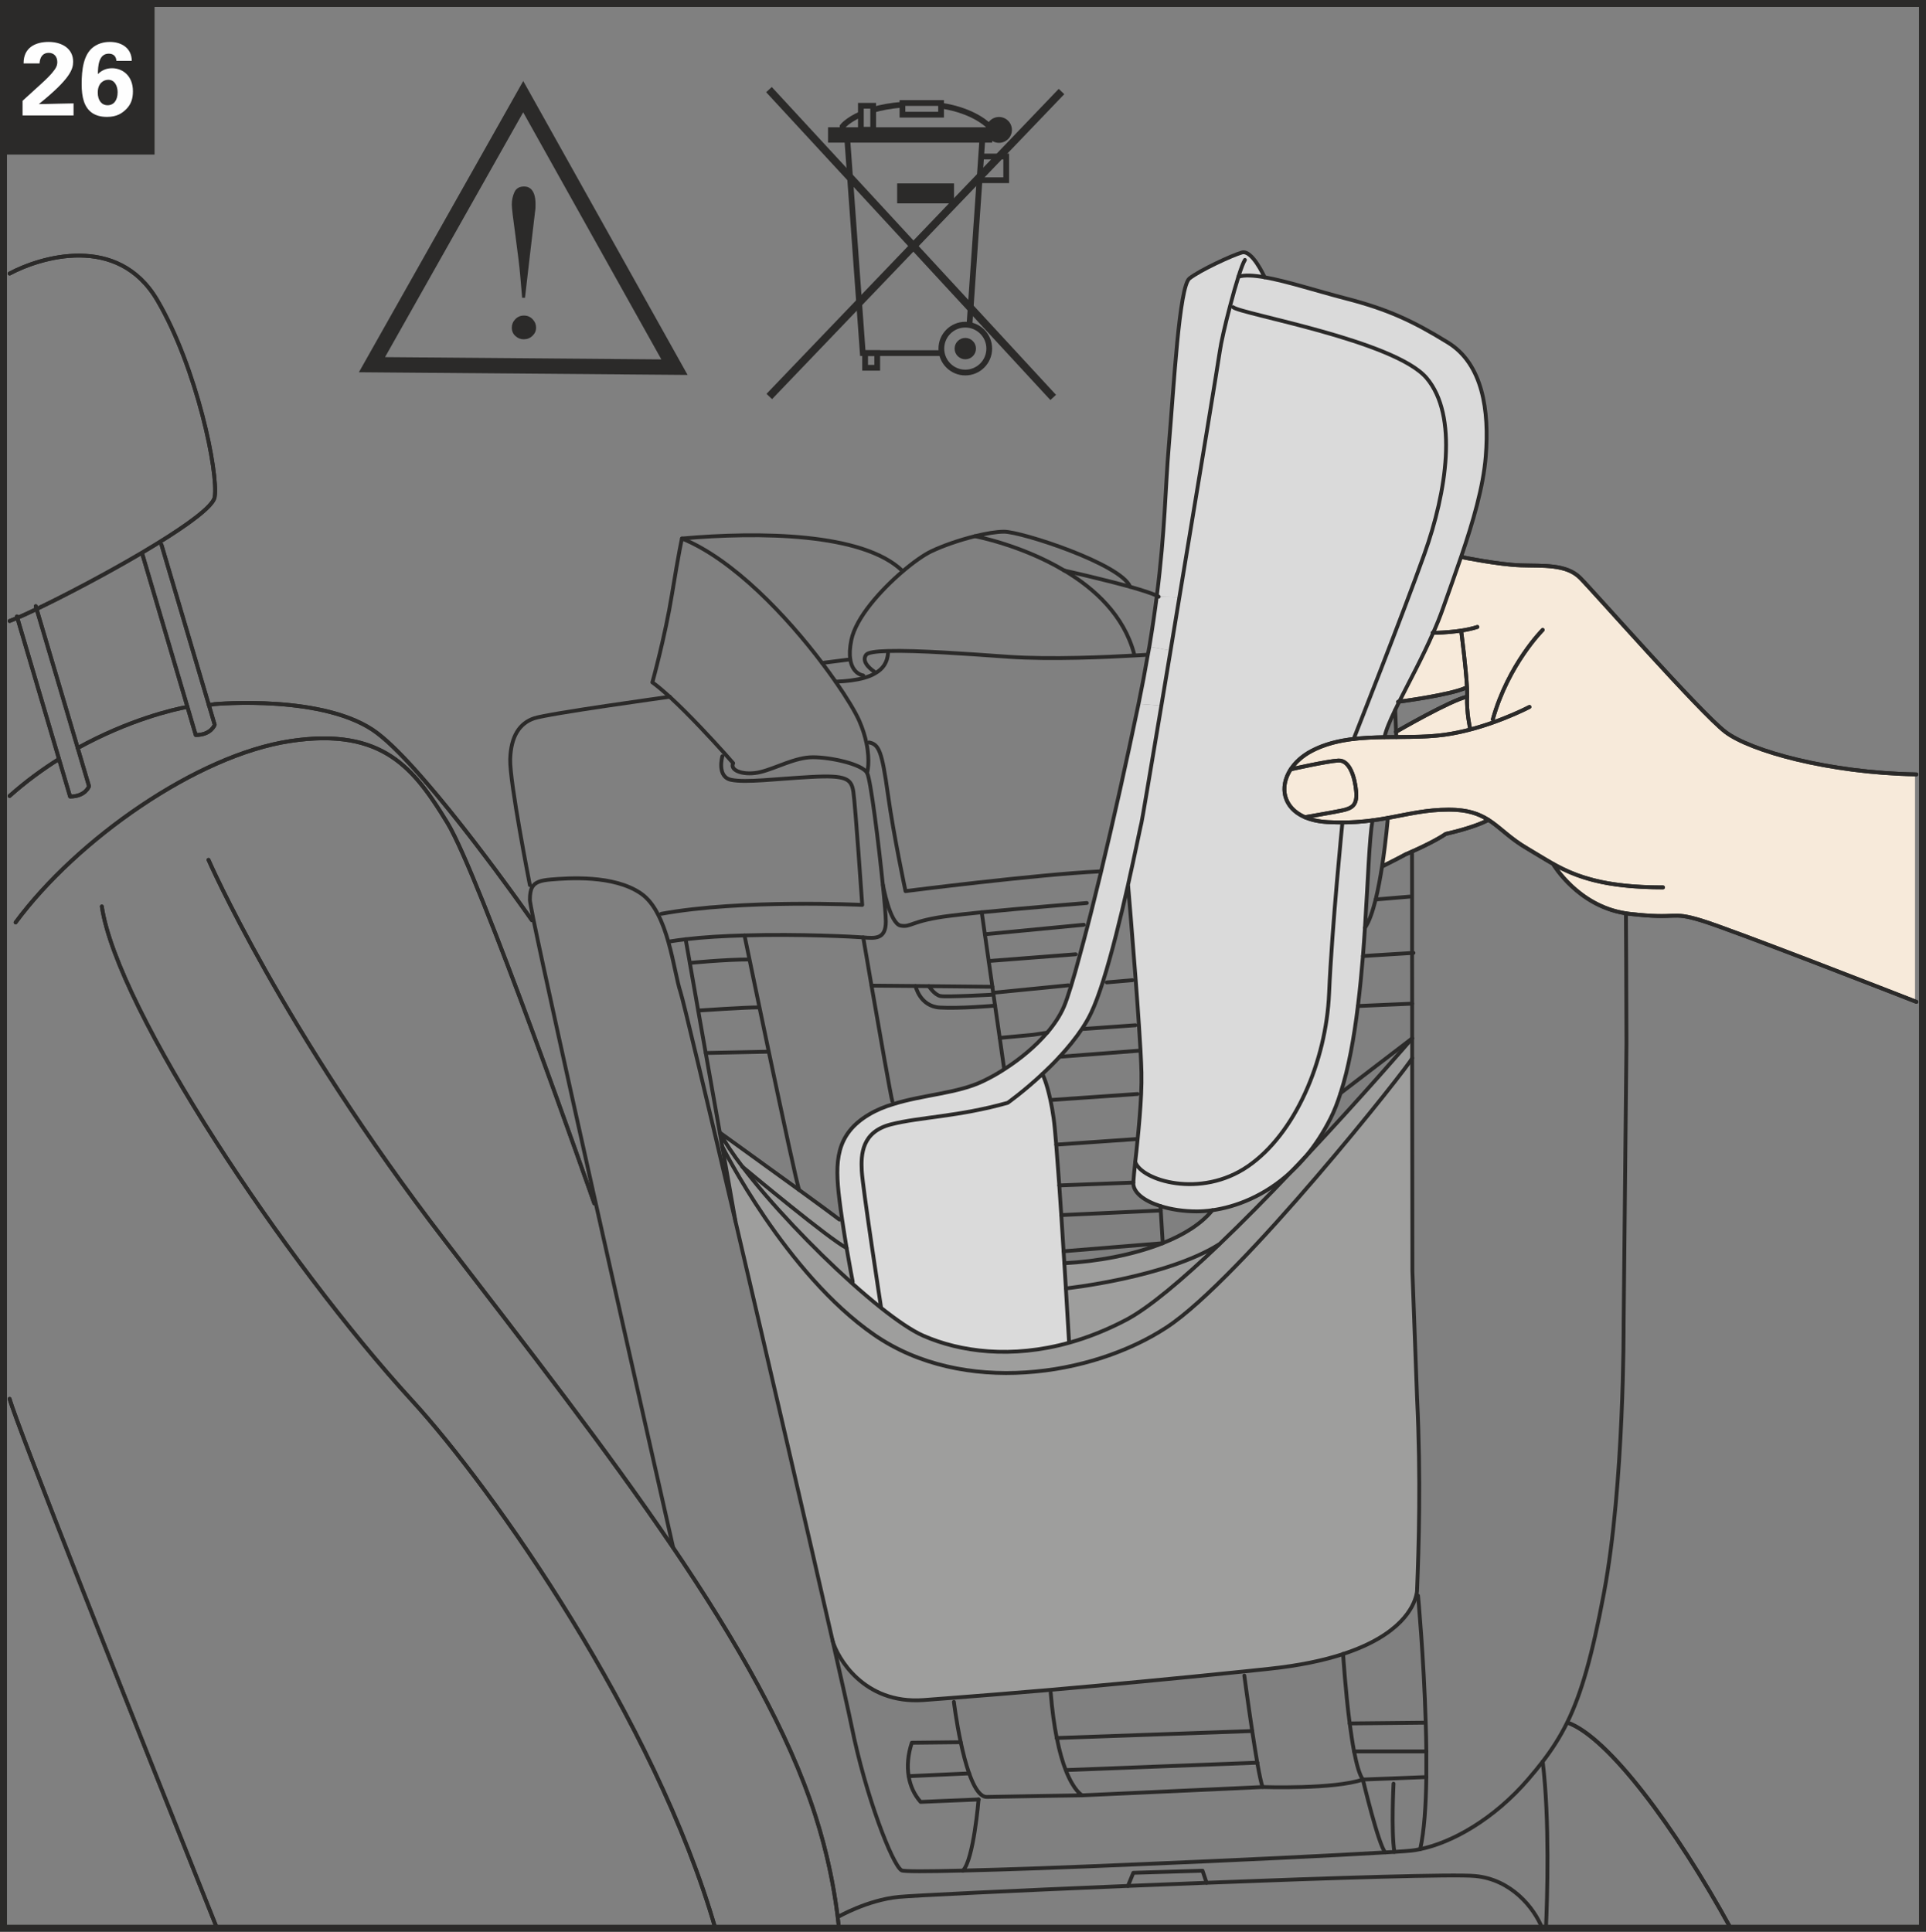 <?xml version="1.0" encoding="UTF-8"?>
<!DOCTYPE svg PUBLIC "-//W3C//DTD SVG 1.1//EN" "http://www.w3.org/Graphics/SVG/1.1/DTD/svg11.dtd">
<!-- Creator: CorelDRAW 2018 (64-Bit) -->
<svg xmlns="http://www.w3.org/2000/svg" xml:space="preserve" width="65.325mm" height="65.525mm" version="1.1" style="shape-rendering:geometricPrecision; text-rendering:geometricPrecision; image-rendering:optimizeQuality; fill-rule:evenodd; clip-rule:evenodd"
viewBox="0 0 52140.75 52300.39"
 xmlns:xlink="http://www.w3.org/1999/xlink">
 <rect x="0" y="0" width="52140.75" height="52300.39" fill="#808080" stroke="none"/>
 <defs>
  <style type="text/css">
   <![CDATA[
    .str4 {stroke:#2B2A29;stroke-width:207.53;stroke-miterlimit:10}
    .str5 {stroke:#2B2A29;stroke-width:188.37;stroke-miterlimit:4}
    .str2 {stroke:#2B2A29;stroke-width:415.05;stroke-miterlimit:10}
    .str3 {stroke:#2B2A29;stroke-width:155.72;stroke-miterlimit:10}
    .str0 {stroke:#2B2A29;stroke-width:103.6;stroke-linecap:round;stroke-linejoin:round;stroke-miterlimit:10}
    .str1 {stroke:#2B2A29;stroke-width:103.6;stroke-linecap:round;stroke-linejoin:round;stroke-miterlimit:4}
    .fil3 {fill:none;fill-rule:nonzero}
    .fil6 {fill:#FEFEFE;fill-rule:nonzero}
    .fil2 {fill:#DADADA;fill-rule:nonzero}
    .fil0 {fill:#9E9E9D;fill-rule:nonzero}
    .fil4 {fill:#2B2A29;fill-rule:nonzero}
    .fil5 {fill:#2B2A29;fill-rule:nonzero}
    .fil1 {fill:#F7EADA;fill-rule:nonzero}
   ]]>
  </style>
 </defs>
 <g id="Слой_x0020_1">
  <path class="fil0" d="M20107.42 31596.57c745.02,979.37 1896.39,2193.24 2948.39,3137.32 272.02,242.73 535.58,466.86 784.53,666 452.17,359.02 852.85,630.96 1149.38,761.62 1004.43,441.79 2396.53,626.57 3958.97,190.92 496.15,-139.12 1010.65,-340.42 1535.46,-616.35 626.81,-329.73 1537.77,-1103.8 2515.14,-2037.51 647.32,-618.35 1323.7,-1307.42 1964.8,-1983.72 124.52,-114.06 248.95,-242.73 365.25,-383.84 4.23,-6.15 10.38,-12.37 16.6,-16.6 1535.46,-1637.07 2801.13,-3106.35 2882.23,-3199.58l2 -2.23 0 537.49c-68.4,186.69 -4635.35,5967.51 -6648.12,7287.3 -2016.92,1323.7 -5515.26,1861.27 -7916.02,201.38 -2398.77,-1657.98 -4112.78,-5098.29 -4112.78,-5098.29l-66.17 -375.62c138.8,263.56 350.56,581.15 614.12,925.49 0,0 2,2 6.23,6.23z"/>
  <path class="fil1" d="M37794.43 19812.81c87.24,-49.81 1481.34,-854.85 1923.45,-950.31 -20.83,417.05 78.86,852.93 78.86,852.93l8.38 35.2c-226.36,60.26 -464.86,110.07 -703.67,143.03 -416.97,56.03 -856.85,58.27 -1300.87,62.18l-6.15 -143.03z"/>
  <path class="fil2" d="M31415.94 32654.8c-442.03,-139.12 -747.02,-369.4 -734.64,-636.95 6.23,-118.21 27.06,-315.36 52.12,-558.33 170.09,500.06 1767.73,998.2 3048.09,118.53 1280.04,-879.99 2120.6,-2840.88 2199.46,-4681.32 80.78,-1840.36 360.94,-4629.12 360.94,-4629.12 300.99,-2.23 566.55,-22.83 813.5,-56.03 -85.01,495.83 -120.53,1618.47 -203.62,2907.05 -16.28,250.87 -32.88,506.29 -53.72,765.61 -37.51,448.26 -80.86,904.66 -136.89,1352.99 -103.92,858.76 -251.19,1684.64 -469.09,2357.1 -78.86,250.87 -168.1,481.22 -269.78,682.52 -203.3,404.6 -431.66,747.02 -676.38,1037.63 -6.15,3.91 -12.37,10.14 -16.6,16.6 -120.21,126.43 -240.73,255.1 -365.17,383.76 -726.18,678.61 -1529.31,964.68 -2143.43,1052 -153.41,20.83 -294.77,30.97 -419.28,30.97 -354.79,0 -699.13,-51.8 -985.51,-143.03z"/>
  <path class="fil1" d="M36646.97 20005.81c273.94,-31.29 553.86,-41.43 834.02,-47.57 107.83,-2.23 213.75,-2.23 319.59,-2.23 444.03,-4.23 883.9,-6.23 1300.87,-62.26 238.82,-33.2 477.31,-83.09 703.67,-143.03l-8.38 -35.52c0,0 -99.69,-435.57 -78.86,-852.62 1.92,-62.18 1.92,-145.27 -2,-240.73 -28.97,-551.94 -159.96,-1547.83 -159.96,-1547.83 -346.33,53.8 -684.52,59.94 -757.15,59.94 97.46,-217.66 186.69,-439.8 263.56,-657.78 161.63,-456.4 331.96,-929.48 493.59,-1402.56l41.66 14.37c0,0 973.14,199.39 1570.66,217.98 595.6,20.83 1230.55,-39.43 1608.09,338.19 377.62,377.86 3257.61,3654.07 3931.99,4170.73 672.47,514.75 2794.91,1106.04 5135.65,1149.7l0 6145.98c-457.6,-178.87 -4980,-1944.21 -5791.11,-2191.16 -852.93,-257.41 -575.01,-18.6 -1946.28,-178.55 -31.29,-4.23 -60.26,-8.14 -89.32,-12.37 -1311.57,-199.39 -1973.26,-1340.3 -1973.26,-1340.3 -240.81,-134.89 -460.71,-276.25 -697.21,-415.05 -473.08,-274.01 -728.42,-568.54 -1052,-776.07 -261.56,-166.1 -568.46,-275.93 -1072.83,-275.93 -618.35,0 -1099.81,124.44 -1649.44,224.13 -134.89,24.74 -272.02,47.57 -417.37,66.17 -246.88,33.2 -512.43,54.04 -813.19,56.03 -124.44,0 -257.33,-2 -398.45,-10.38 -244.96,-12.45 -450.17,-60.02 -616.35,-132.66 0,0 690.98,-118.29 989.74,-178.55 298.76,-62.18 431.66,-149.5 396.46,-529.03 -35.2,-377.62 -176.56,-844.47 -483.46,-825.88 -300.99,16.6 -1234.7,226.04 -1286.51,238.74 122.44,-190.92 313.37,-365.17 564.23,-498.06 350.88,-184.78 736.64,-277.93 1139.32,-325.82z"/>
  <path class="fil0" d="M21636.65 32219.07c493.91,359.02 925.57,674.38 1089.44,800.81l70.4 -10.14c39.43,269.7 83.09,537.25 122.52,777.99 -446.02,-219.9 -2672.46,-2074.95 -2811.59,-2191.24 -4.23,-3.99 -6.23,-6.23 -6.23,-6.23 -263.56,-344.33 -475.32,-661.69 -614.12,-925.25 0,0 1195.03,861.08 2149.58,1554.06z"/>
  <path class="fil2" d="M37879.52 18997.39c-37.51,78.86 -74.63,153.49 -110.15,226.12 -143.03,296.76 -248.87,547.95 -288.3,734.64 -280.16,6.15 -560.08,16.6 -834.02,47.57 39.35,-101.69 1325.94,-3355.07 1914.99,-5008.74 599.75,-1680.81 919.34,-3741.39 60.26,-4760.1 -861.08,-1020.71 -5060.86,-1741.07 -5241.32,-1921.54l-83.09 -20.51c74.95,-286.39 155.72,-572.77 228.36,-803.13 163.87,-51.8 410.82,-37.43 709.58,14.37 599.75,105.92 1409.03,369.48 2185.1,570.78 1161.75,298.76 1840.36,620.35 2780.3,1199.26 939.94,581.15 1120.4,1840.68 1021.03,3081.29 -66.49,823.96 -344.65,1772.04 -666.24,2716.12 -161.87,473.08 -331.96,946.4 -493.91,1402.88 -76.55,217.66 -165.86,439.8 -263.56,657.78 -290.3,665.92 -647.32,1321.71 -919.02,1863.19z"/>
  <path class="fil1" d="M39715.81 18621.85l-37.43 1.92c-400.37,180.55 -1597.64,346.65 -1799.02,373.71 272.02,-541.8 628.81,-1197.27 919.34,-1863.51 72.71,0 410.82,-6.23 757.47,-60.02 0,0 130.66,995.97 159.64,1547.91z"/>
  <path class="fil1" d="M38226.01 23056.05c-105.92,47.81 -176.32,76.86 -176.32,76.86 -139.04,78.78 -616.35,317.28 -616.35,317.28l-16.6 -1.92c105.84,-684.84 155.72,-1303.19 155.72,-1303.19 549.95,-99.69 1031.17,-224.13 1649.52,-224.13 504.29,0 811.19,110.07 1072.75,275.93 -398.37,217.98 -1153.61,379.85 -1153.61,379.85 -259.33,176.32 -678.61,373.39 -915.11,479.31z"/>
  <path class="fil2" d="M38622.31 10236.89c859.08,1018.72 539.49,3079.3 -60.26,4760.1 -589.06,1653.67 -1875.56,4907.05 -1914.99,5008.74 -402.68,47.89 -788.44,141.04 -1139.32,325.82 -251.11,132.9 -441.79,307.14 -564.23,498.06l-2.23 0c-309.21,471.09 -207.53,1039.63 386,1294.73 166.18,72.63 371.39,120.53 616.35,132.9 141.12,8.14 273.7,10.46 398.21,10.46 0,0 -279.92,2788.44 -361.02,4629.12 -78.86,1840.44 -919.1,3801.33 -2199.38,4681 -1280.36,879.91 -2878.08,381.85 -3048.17,-118.29 20.91,-182.46 43.66,-389.99 64.25,-612.12 39.67,-388 76.86,-817.42 95.46,-1224.01 8.46,-203.62 12.61,-402.68 8.46,-585.15 -2,-145.27 -12.45,-350.88 -24.82,-593.61 -12.69,-207.53 -27.06,-442.03 -43.66,-692.9 -25.06,-381.85 -56.03,-803.13 -87.24,-1220.1 -97.46,-1284.59 -203.3,-2533.66 -203.3,-2533.66l-12.45 -2c207.53,-925.57 354.79,-1668.35 371.47,-1718.16 12.37,-39.43 238.5,-1377.82 539.49,-3174.6 78.86,-469.09 161.87,-971.14 248.87,-1489.8 78.86,-471.09 157.72,-956.54 238.82,-1444.23 526.8,-3162.15 1062.38,-6417.76 1093.35,-6652.35 29.05,-215.67 143.35,-719.96 275.93,-1222.01l83.09 20.51c180.47,180.47 4380.25,900.51 5241.32,1921.54z"/>
  <path class="fil0" d="M38362.98 37844.32c107.83,2217.98 45.58,4027.37 0,5214.27 0,0 0,49.81 -20.83,132.9 -72.63,307.22 -412.82,1076.74 -1981.48,1589.49l0 2c-522.89,170.09 -1184.9,313.45 -2017,400.45 -224.13,22.75 -448.26,47.81 -670.15,70.64 -1911.08,197.15 -3716.24,365.25 -5235.1,497.82 -1020.71,87.32 -1913.08,159.96 -2622.66,213.75 -307.22,25.06 -578.92,45.58 -813.5,62.18 -1637.07,118.29 -2340.5,-1174.12 -2458.71,-1593.41 -2.31,-12.37 -6.23,-24.82 -8.46,-35.2 -641.18,-2820.05 -1728.38,-7509.51 -2624.89,-11333.59l-356.79 -2025.14c0,0 1714.01,3440.31 4112.46,5098.29 2400.76,1659.89 5899.1,1122.4 7916.1,-201.3 2012.69,-1319.79 6579.63,-7100.6 6648.12,-7287.3l6.15 5762.22 126.75 3431.93z"/>
  <path class="fil1" d="M36713.38 21416.83c35.2,379.85 -97.46,466.86 -396.22,529.03 -299,60.26 -990.06,178.55 -990.06,178.55 -593.29,-255.42 -694.9,-823.88 -385.76,-1294.73l2 0c51.8,-12.69 985.51,-222.13 1286.51,-238.74 307.22,-18.6 448.34,448.26 483.54,825.88z"/>
  <path class="fil0" d="M32820.74 32766.86c614.12,-87 1417.17,-373.39 2143.35,-1052 -641.18,676.38 -1317.47,1365.37 -1964.88,1983.72l-4.23 -4.23c-1435.77,898.51 -4139.52,1188.81 -4139.52,1188.81 -12.37,-213.67 -26.98,-444.03 -41.66,-682.52 886.14,-47.57 1859.28,-221.89 2660.09,-541.48l4.23 0 0 -2.23c562.32,-221.89 1039.63,-516.66 1342.62,-890.05z"/>
  <path class="fil2" d="M33526.17 7491.71c-72.63,230.35 -153.41,516.74 -228.36,803.05 -132.58,502.05 -246.64,1006.42 -275.93,1222.09 -30.97,234.51 -566.23,3490.2 -1093.35,6652.35l-560.32 -14.37c-14.37,-8.46 -29.05,-16.6 -49.89,-27.06 224.13,-1763.82 228.36,-2934.03 323.82,-4050.28 139.12,-1641.3 280.16,-4320.23 560.32,-4540.12 279.92,-219.98 1139,-620.35 1419.16,-701.44 271.78,-76.63 593.61,626.81 614.12,670.39 -298.76,-52.04 -545.64,-66.41 -709.58,-14.61z"/>
  <path class="fil0" d="M32994.98 33694.35l4.23 4.23c-977.37,933.71 -1888.25,1707.55 -2515.06,2037.51 -524.88,275.93 -1039.31,477.31 -1535.46,616.35l-8.14 -35.44c0,0 -35.2,-603.74 -85.09,-1433.77 0,0 2703.75,-290.38 4139.52,-1188.89z"/>
  <path class="fil2" d="M31368.21 16154.67l560.4 14.69c-81.1,487.37 -159.96,973.14 -238.82,1443.91l-574.69 -103.6c83.01,-500.06 149.5,-958.53 203.3,-1381.97 20.83,10.38 35.2,18.84 49.81,26.98z"/>
  <path class="fil2" d="M31115.11 17509.66l574.69 103.6c-87,518.9 -170.09,1020.95 -248.95,1489.8l-618.35 -45.58c97.46,-473.08 180.55,-912.88 251.19,-1326.02 14.37,-74.55 26.74,-149.18 41.43,-221.81z"/>
  <path class="fil2" d="M30822.5 19057.57l618.35 45.58c-300.99,1797.1 -527.12,3135.41 -539.49,3174.84 -16.6,49.81 -163.87,792.67 -371.39,1717.92 -188.93,832.1 -427.43,1811.39 -668.16,2570.86 -107.83,338.43 -215.75,632.96 -319.59,850.94 -66.49,141.04 -147.26,280.16 -236.58,416.97 -180.47,271.7 -396.14,535.26 -618.35,776.07 -155.41,168.1 -315.36,325.74 -466.86,466.86 -503.97,471.09 -939.86,780.22 -939.86,780.22 -1340.38,377.62 -2379.93,383.84 -3164.46,585.15 -786.13,203.3 -809.19,807.04 -786.13,1257.29 22.83,448.26 520.65,3687.27 520.65,3687.27l-10.46 12.37c-248.87,-199.07 -512.43,-423.19 -784.21,-665.92l29.05 -31.29c0,0 -76.86,-394.22 -166.18,-914.87 -39.43,-240.73 -82.77,-508.52 -122.2,-778.22 -26.98,-186.69 -54.04,-373.39 -74.87,-551.94 -120.29,-1000.12 -101.69,-1740.99 798.82,-2280.24 203.62,-122.44 427.43,-213.67 662.01,-284.39 805.04,-253.1 1738.75,-290.54 2419.36,-616.35 197.07,-93.23 398.37,-205.29 595.52,-333.96 425.43,-274.01 836.25,-614.12 1149.7,-983.6l1.92 0c192.92,-226.04 350.64,-464.86 452.57,-701.36 51.8,-120.29 115.98,-311.13 192.84,-558.09 70.4,-230.35 151.49,-510.52 236.5,-834.1 68.48,-244.96 139.12,-512.43 213.75,-803.05 60.26,-228.36 120.21,-471.09 182.46,-724.19 58.27,-236.58 118.29,-481.22 180.79,-736.64 331.96,-1379.73 690.66,-2985.83 1014.49,-4544.12z"/>
  <path class="fil2" d="M28940.55 36317.08l8.14 35.2c-1562.2,435.89 -2954.62,251.19 -3958.97,-190.92 -296.52,-130.58 -697.21,-402.36 -1149.46,-761.38l10.46 -12.37c0,0 -498.14,-3239.01 -520.97,-3687.27 -22.75,-450.25 0,-1054 786.45,-1257.53 784.53,-201.06 1823.84,-207.53 3164.46,-585.15 0,0 435.57,-309.13 939.86,-779.98 0,0 112.06,211.52 217.98,711.58 28.97,134.89 58.03,290.62 82.77,469.09 20.83,138.8 45.9,396.22 72.63,732.41 25.06,313.37 54.04,692.98 83.09,1103.8 18.6,257.33 35.2,529.03 54.04,803.05 20.59,325.82 41.43,655.54 62.26,979.37 8.14,110.07 14.37,217.9 20.51,323.82 14.69,238.5 29.29,468.77 41.66,682.52 49.89,830.11 85.09,1433.77 85.09,1433.77z"/>
  <path class="fil0" d="M23085.02 34702.77l-29.05 31.29c-1052,-944.17 -2203.61,-2158.04 -2948.71,-3137.4 139.12,116.06 2365.56,1971.1 2811.59,2191 89.32,520.89 166.18,915.11 166.18,915.11z"/>
  <path class="fil3 str0" d="M18127.93 18864.57c-168.18,-153.41 -327.81,-290.54 -466.93,-389.99 0,0 348.64,-1253.3 533.34,-2400.76 186.69,-1145.47 267.47,-1494.03 267.47,-1494.03 1402.88,572.77 2849.1,2120.6 3793.19,3369.67 132.9,176.56 255.1,346.65 367.16,506.29 317.68,456.72 541.8,836.25 639.18,1058.15 97.46,222.21 157.72,425.51 195.15,603.98 105.6,504.37 18.6,809.27 18.6,809.27"/>
  <path class="fil3 str0" d="M18142.46 25487.86c132.9,-20.83 273.94,-41.43 419.2,-58.03 491.68,-58.27 1043.54,-89.24 1593.49,-103.92 1504.17,-43.58 2996.29,35.52 3213.95,54.12 319.59,26.98 612.2,53.8 612.2,-425.51 0,-141.04 -31.05,-520.65 -80.86,-995.89 -116.29,-1153.69 -331.96,-2861.47 -425.43,-3031.57 -132.66,-240.73 -985.59,-425.43 -1467.05,-425.43 -479.23,0 -985.51,292.53 -1413.02,398.45 -427.43,107.83 -852.85,-27.06 -747.02,-238.5 0,0 -87,-101.69 -232.27,-263.56 -330.05,-367.16 -952.31,-1043.86 -1485.65,-1533.46"/>
  <path class="fil3 str0" d="M19555.48 20474.74c0,0 -159.64,560.32 240.73,639.18 398.45,80.86 1199.26,-27.06 2160.03,-78.86 958.45,-54.04 1091.35,51.8 1145.47,398.45 53.8,346.33 240.49,3066.69 240.49,3066.69 0,0 -3253.38,-159.96 -5440.47,240.73"/>
  <path class="fil3 str0" d="M23902.52 23958.63c0,0 186.69,1047.77 479.23,1101.81 292.53,54.04 267.79,-132.9 1334.4,-265.55 228.12,-28.97 529.11,-62.18 861.08,-95.46 1215.87,-120.45 2844.79,-251.11 2844.79,-251.11"/>
  <path class="fil3 str0" d="M23529.05 20101.27c265.47,51.8 346.57,238.5 506.29,1386.2 159.64,1147.46 479.23,2639.26 479.23,2639.26 0,0 3548.15,-452.49 5254.02,-533.34"/>
  <path class="fil3 str0" d="M18461.97 14579.78c2079.18,-184.7 4907.37,-159.64 5973.73,881.91"/>
  <path class="fil3 str0" d="M23369.26 18287.73c0,0 -288.38,-31.21 -350.56,-435.57 -20.83,-130.98 -16.6,-302.99 28.97,-525.2 124.44,-603.66 794.67,-1350.68 1392.18,-1858.96 299,-255.42 581.15,-450.25 767.85,-539.49 323.5,-155.72 771.76,-309.21 1184.9,-410.82 302.99,-74.95 585.07,-122.52 788.36,-122.52 481.22,0 3174.6,879.67 3413.33,1491.8"/>
  <path class="fil3 str0" d="M28818.11 15449.16c823.64,491.68 1608.09,1215.87 1884.02,2251.27"/>
  <path class="fil3 str0" d="M26392.52 14517.53c0,0 1251.31,232.27 2419.28,929.48"/>
  <path class="fil3 str0" d="M23661.79 18179.81c0,0 -373.39,-238.5 -213.67,-452.17 47.57,-62.5 265.47,-93.47 591.29,-101.93 782.22,-22.83 2174.64,79.1 3249.47,155.72 1155.84,81.1 2732.73,6.15 3417.48,-33.28 215.75,-12.37 342.42,-20.51 342.42,-20.51"/>
  <path class="fil3 str0" d="M28811.88 15447.09c0,0 2,0 6.23,2 87.24,18.84 1050.01,236.5 1776.19,437.88 315.36,89.24 587.06,176.56 724.19,240.73 20.59,10.38 35.2,18.6 49.89,27.06"/>
  <line class="fil3 str0" x1="22255" y1="17949.54" x2="23018.62" y2= "17852.08" />
  <path class="fil3 str0" d="M22622.24 18455.82c300.75,-10.46 558.09,-43.66 765.61,-101.69 116.29,-33.2 217.98,-72.63 302.99,-124.44 215.75,-120.53 333.96,-298.76 350.56,-551.86"/>
  <path class="fil3 str0" d="M20155.15 25325.99c0,0 51.8,246.96 134.89,649.64 70.64,340.18 163.87,790.44 269.7,1294.73 78.86,377.62 163.87,784.21 251.19,1197.27 373.39,1769.72 775.99,3651.83 825.56,3751.44"/>
  <path class="fil3 str0" d="M23369.26 25379.95c0,0 97.46,572.77 224.13,1305.18 219.9,1271.9 529.11,3031.49 564.31,3129.18"/>
  <path class="fil3 str0" d="M14345.2 23964.86c0,0 -551.86,-2801.13 -533.26,-3411.34 18.6,-609.89 246.96,-970.91 647.32,-1105.8 394.22,-130.9 3570.97,-568.46 3668.75,-583.15l1.92 0"/>
  <path class="fil3 str0" d="M22535.16 44399.13c-641.18,-2819.73 -1728.38,-7509.19 -2624.89,-11333.59 -780.3,-3319.87 -1414.93,-5988.1 -1487.65,-6206.08 -95.46,-286.31 -176.56,-823.88 -327.97,-1356.91 -74.63,-263.56 -165.86,-527.12 -286.39,-755.48 -118.29,-230.35 -267.55,-425.19 -452.25,-553.86 -740.79,-514.75 -1981.48,-419.28 -2438.2,-381.85 -286.39,22.83 -437.88,76.63 -512.43,211.52 -43.66,81.1 -60.02,190.84 -60.02,340.42 0,37.43 35.2,228.04 97.46,539.49 253.1,1234.46 952.31,4396.85 1682.72,7664.92 1020.95,4566.94 2100.01,9337.18 2100.01,9337.18"/>
  <path class="fil3 str0" d="M44017.2 24728.4c0,0 14.69,2359.42 14.69,3502.65l-76.86 7621.18c0,0 18.6,4345.05 -533.34,7279.16 -319.59,1699.32 -607.89,2716.12 -993.97,3502.57 -192.84,391.99 -408.59,726.18 -663.93,1060.14 -118.29,153.49 -244.72,307.22 -381.85,466.86 -935.71,1093.67 -2076.94,1728.62 -2933.79,1902.94 -85.33,20.51 -168.1,32.96 -246.96,41.35 -72.63,8.22 -228.36,18.6 -452.49,33.28 -74.63,6.15 -155.41,10.38 -244.72,14.37 -1307.34,78.78 -4137.52,215.91 -6832.81,327.97 -1736.76,74.63 -3417.48,136.89 -4602.38,163.95 -973.14,24.74 -1608.09,26.98 -1661.89,-6.23 -249.19,-151.49 -973.46,-2018.92 -1352.99,-3905.25 -68.4,-335.87 -253.18,-1161.75 -510.52,-2299.08"/>
  <polyline class="fil3 str0" points="18561.58,25429.76 18675.56,26070.93 18901.69,27359.44 19105.3,28509.13 19487.07,30664.94 19553.24,31040.56 19910.35,33065.62 "/>
  <path class="fil3 str0" d="M18675.64 26070.93c0,0 968.99,-95.46 1608.17,-93.47"/>
  <path class="fil3 str0" d="M18903.92 27359.52c0,0 1313.56,-89.32 1635.15,-85.09"/>
  <line class="fil3 str0" x1="19105.22" y1="28508.97" x2="20779.72" y2= "28473.85" />
  <polyline class="fil3 str0" points="26577.14,24699.34 26662.23,25294.94 26766.07,26019.13 26865.52,26716.34 26888.27,26877.97 26894.5,26923.87 26938.16,27226.54 27064.83,28100.31 27180.88,28917.72 "/>
  <polyline class="fil3 str0" points="23593.39,26685.13 24786.42,26695.59 25147.36,26699.74 26865.6,26716.42 "/>
  <line class="fil3 str0" x1="26662.23" y1="25294.86" x2="29340.92" y2= "25037.53" />
  <line class="fil3 str0" x1="26765.99" y1="26019.05" x2="29121.1" y2= "25836.59" />
  <line class="fil3 str0" x1="26890.43" y1="26878.13" x2="28921.79" y2= "26676.75" />
  <polyline class="fil3 str0" points="27064.75,28100.31 27961.02,28017.22 28347.1,27959.19 "/>
  <line class="fil3 str0" x1="29341" y1="27857.5" x2="30741.56" y2= "27757.81" />
  <line class="fil3 str0" x1="29961.42" y1="26597.97" x2="30660.55" y2= "26537.71" />
  <path class="fil3 str0" d="M35345.94 31314.33c244.96,-290.54 473.08,-632.96 676.38,-1037.55 101.61,-201.06 190.92,-431.42 269.7,-682.6 217.98,-672.15 365.25,-1498.02 469.17,-2357.1 56.03,-448.26 99.37,-904.74 136.81,-1352.99 20.83,-259.33 37.43,-514.43 54.12,-765.61 82.77,-1288.5 118.21,-2411.14 203.3,-2907.05"/>
  <path class="fil3 str0" d="M30542.42 23998.06c0,0 105.84,1249.07 203.3,2533.66 31.29,416.97 62.26,838.25 87.32,1220.1 16.6,250.87 30.97,485.37 43.34,692.9 12.69,242.73 22.83,448.02 25.06,593.29 4.23,182.78 0,381.85 -8.46,585.15 -18.6,406.91 -56.03,836.33 -95.46,1224.33 -20.51,222.13 -43.34,429.42 -64.17,612.12 -25.06,242.73 -45.66,439.88 -51.8,558.09 -12.69,267.79 292.53,498.14 734.33,636.95 286.39,91.55 631.04,143.35 985.83,143.35 124.44,0 265.55,-10.46 418.96,-31.29 614.12,-87 1417.25,-373.39 2143.43,-1051.92 124.44,-114.06 249.19,-242.73 365.17,-383.84"/>
  <path class="fil3 str0" d="M37572.38 22145.09c0,0 -49.81,618.35 -155.72,1303.19 -47.57,304.9 -105.6,622.26 -174.24,904.74 -82.85,327.73 -178.23,607.89 -290.3,765.61"/>
  <path class="fil3 str0" d="M36341.91 22267.53c0,0 -280.16,2788.76 -360.94,4629.2 -78.86,1840.68 -919.42,3801.33 -2199.46,4681.24 -1280.36,879.67 -2878,381.85 -3048.09,-118.29"/>
  <path class="fil3 str0" d="M36644.9 20007.88l1.92 -2c39.43,-101.61 1326.02,-3355.31 1915.31,-5008.97 599.83,-1680.81 919.1,-3741.07 60.26,-4760.1 -861.08,-1020.79 -5060.78,-1740.75 -5241.32,-1921.22"/>
  <path class="fil3 str0" d="M33526.17 7491.71c163.95,-51.8 410.82,-37.43 709.58,14.61 599.83,105.6 1409.03,369.16 2185.1,570.54 1161.83,298.76 1840.44,620.27 2780.3,1199.26 939.94,581.15 1120.4,1840.68 1021.03,3081.29 -66.49,823.88 -344.33,1771.96 -666.24,2716.12 -161.63,473.08 -331.96,946.4 -493.59,1402.8 -76.86,217.98 -166.1,439.88 -263.56,657.78 -290.62,665.92 -647.32,1321.79 -919.34,1863.27 -37.2,78.78 -74.63,153.41 -109.83,226.04 -143.35,296.84 -249.19,547.95 -288.62,734.64"/>
  <polyline class="fil3 str0" points="37771.61,19223.51 37794.43,19812.89 37800.58,19955.92 "/>
  <path class="fil3 str0" d="M34235.83 7508.31l0 -2c-20.83,-43.66 -342.42,-747.02 -614.12,-670.47 -280.16,81.1 -1139.24,481.54 -1419.4,701.44 -279.92,219.9 -421.28,2898.91 -560.08,4540.2 -95.46,1116.17 -99.69,2286.46 -323.82,4050.28 -53.8,423.19 -120.29,881.91 -203.3,1381.97 -14.69,72.63 -27.06,147.26 -41.43,221.89 -70.64,413.06 -153.73,852.85 -251.19,1325.94 -323.82,1558.29 -682.52,3164.38 -1014.49,4544.12 -62.5,255.18 -122.52,500.14 -180.79,736.64 -62.26,253.18 -122.2,495.91 -182.46,724.27 -74.63,290.3 -145.27,558.09 -213.75,803.05 -85.01,323.5 -166.1,603.66 -236.5,834.02 -76.86,246.96 -141.04,437.88 -192.84,558.09 -101.93,236.5 -259.65,475.32 -452.57,701.44l-1.92 0c-313.45,369.4 -724.27,709.58 -1149.7,983.52 -197.15,128.75 -398.45,240.81 -595.52,333.96 -680.61,325.82 -1614.32,363.25 -2419.36,616.43 -234.58,70.4 -458.39,161.87 -662.01,284.07 -900.51,539.49 -919.1,1280.36 -798.82,2280.56 20.83,178.47 47.89,365.17 74.87,551.86 39.43,269.78 82.77,537.57 122.2,777.99 89.32,520.97 166.18,915.19 166.18,915.19"/>
  <path class="fil3 str0" d="M28220.51 29077.52c0,0 112.06,211.76 217.9,711.9 29.05,134.81 58.03,290.3 83.09,468.77 20.59,139.12 45.66,396.22 72.39,732.41 25.06,313.45 54.04,692.98 83.01,1104.12 18.6,257.01 35.2,529.03 54.12,802.73 20.51,325.82 41.35,655.78 62.18,979.61 8.22,109.83 14.37,217.66 20.83,323.58 14.37,238.74 29.05,468.85 41.43,682.52 49.81,830.11 85.01,1433.85 85.01,1433.85"/>
  <path class="fil3 str0" d="M28813.96 34200.63c886.14,-47.57 1859.28,-221.89 2660.09,-541.48 2,0 4.23,0 4.23,-2.23 562.32,-221.89 1039.55,-516.66 1342.54,-890.05l2 -2"/>
  <polyline class="fil3 str0" points="31415.94,32652.72 31415.94,32654.72 31424.16,32772.93 31478.2,33657.07 31478.2,33659.07 31473.97,33659.07 28793.36,33877.05 "/>
  <line class="fil3 str0" x1="28730.95" y1="32897.6" x2="31424.24" y2= "32773.09" />
  <line class="fil3 str0" x1="28676.99" y1="32094.55" x2="30681.3" y2= "32017.69" />
  <line class="fil3 str0" x1="28594.06" y1="30990.67" x2="30739.65" y2= "30841.17" />
  <line class="fil3 str0" x1="28488.14" y1="29778.88" x2="30795.44" y2= "29619.24" />
  <line class="fil3 str0" x1="28687.37" y1="28610.66" x2="30835.03" y2= "28446.8" />
  <path class="fil3 str0" d="M24786.42 26697.59c0,0 114.06,547.63 655.78,580.91 522.97,31.21 1435.84,-45.66 1496.11,-51.8l1.92 0"/>
  <path class="fil3 str0" d="M25147.52 26699.66c0,0 147.26,234.58 311.13,267.79 163.87,30.97 1380.05,-35.52 1380.05,-35.52"/>
  <path class="fil3 str0" d="M23850.64 35387.52c0,0 -498.14,-3239.01 -520.89,-3687.27 -22.83,-450.25 0,-1054 786.45,-1257.29 784.45,-201.3 1824.08,-207.53 3164.38,-585.07 0,0 435.57,-309.21 939.94,-780.3 151.49,-141.04 311.37,-298.76 466.86,-466.86 222.13,-240.73 437.8,-504.29 618.35,-775.99 89.24,-137.21 170.01,-276.01 236.5,-417.05 103.92,-217.98 211.76,-512.51 319.59,-850.94 240.73,-759.39 479.23,-1738.75 668.16,-2570.86 207.53,-925.25 354.79,-1668.04 371.47,-1717.92 12.37,-39.43 238.5,-1377.74 539.49,-3174.76 78.86,-468.85 161.87,-971.22 248.87,-1489.88 78.86,-471.09 157.72,-956.54 238.82,-1444.23 526.8,-3162.15 1062.14,-6417.76 1093.35,-6652.35 29.05,-215.67 143.03,-719.96 275.93,-1222.01 74.63,-286.39 155.72,-572.77 228.44,-803.05 70.32,-221.89 134.81,-392.31 176.24,-454.48"/>
  <path class="fil3 str0" d="M28855.46 34883.31c0,0 2703.75,-290.62 4139.52,-1188.81"/>
  <path class="fil3 str0" d="M20101.19 31590.35c-263.56,-344.41 -475.08,-662.01 -614.12,-925.57 0,0 1195.03,861.4 2149.58,1554.29 493.91,359.02 925.57,674.46 1089.44,800.81"/>
  <path class="fil3 str0" d="M38228.08 28114.75c-80.78,93.47 -1346.77,1562.52 -2882.23,3199.58 -6.23,4.23 -12.45,10.46 -16.36,16.68 -120.53,126.35 -240.73,255.1 -365.17,383.76 -641.18,676.62 -1317.79,1365.37 -1965.2,1983.72 -977.37,933.71 -1888.25,1707.78 -2514.74,2037.51 -525.2,275.93 -1039.63,477.31 -1535.46,616.35 -1562.52,435.65 -2954.94,251.19 -3959.05,-190.84 -296.76,-130.66 -697.21,-402.68 -1149.7,-761.46 -248.87,-199.31 -512.43,-423.43 -784.21,-666.16 -1052,-944.17 -2203.61,-2158.04 -2948.71,-3137.4"/>
  <path class="fil3 str0" d="M19553.4 31040.48c0,0 1713.93,3440.31 4112.46,5098.29 2400.76,1659.89 5899.1,1122.4 7916.02,-201.38 2012.77,-1319.71 6579.71,-7100.52 6648.12,-7287.22l2.31 -2"/>
  <path class="fil3 str0" d="M36360.58 44780.9c1568.74,-512.51 1908.85,-1282.28 1981.48,-1589.49 20.83,-82.77 20.83,-132.66 20.83,-132.66 45.66,-1186.81 107.91,-2996.29 0,-5214.59l-126.43 -3431.85 -6.47 -5762.3 0 -537.25 0 -939.94 -1.92 -1371.51 0 -1525.08 -2 -1220.1 0 -2.23"/>
  <path class="fil3 str0" d="M22535.16 44399.13c1.92,10.38 6.15,22.75 8.14,35.2 118.29,419.28 821.89,1712.02 2459.03,1593.72 234.27,-16.6 506.29,-37.43 813.19,-62.26 709.9,-54.04 1601.95,-126.67 2622.9,-213.67 1518.86,-132.9 3324.1,-301.07 5235.18,-498.14 221.89,-22.83 446.02,-47.57 670.15,-70.4 832.1,-87.32 1494.03,-230.35 2016.92,-400.69"/>
  <polyline class="fil3 str0" points="36898,25884.16 38228.16,25801.15 38265.36,25799.15 "/>
  <line class="fil3 str0" x1="37242.49" y1="24352.85" x2="38161.52" y2= "24275.99" />
  <line class="fil3 str0" x1="36763.19" y1="27237.07" x2="38230.16" y2= "27172.82" />
  <path class="fil3 str0" d="M28608.59 47055.07c-66.49,-333.96 -124.52,-738.64 -163.95,-1226.32"/>
  <path class="fil3 str0" d="M25823.9 46077.78c0,0 62.26,518.66 184.78,1091.35 62.18,288.38 136.81,589.38 228.04,844.47 91.55,259.33 199.39,473.08 319.59,572.77 51.8,43.58 103.92,66.41 159.96,64.41 338.19,-8.38 2579,-43.58 2579,-43.58 0,0 -217.66,-107.91 -439.88,-672.47 -85.01,-217.66 -172.33,-503.97 -244.64,-879.67"/>
  <path class="fil3 str0" d="M33685.97 45366.04c0,0 99.69,747.02 213.75,1500.26 45.58,300.67 93.47,601.75 136.81,856.85 58.27,328.05 110.15,581.15 147.58,660.01 0,0 1927.36,66.17 2711.89,-203.62 0,0 427.43,1795.11 607.89,1973.34"/>
  <line class="fil3 str0" x1="29295.34" y1="48607.13" x2="34183.87" y2= "48383" />
  <polyline class="fil3 str0" points="28884.52,47922.37 34036.61,47723.31 34040.76,47723.31 "/>
  <path class="fil3 str0" d="M38389.96 43201.86c0,0 155.72,1672.27 207.53,3438.08 8.14,259.65 14.37,520.89 16.6,778.3 2,236.5 2,468.85 0,694.9 -10.46,774.07 -58.03,1473.28 -166.18,1950.51l0 2.31"/>
  <polyline class="fil3 str0" points="36895.92,48179.71 37719.56,48148.42 38614.16,48113.22 "/>
  <line class="fil3 str0" x1="36657.35" y1="47418.16" x2="38614" y2= "47418.16" />
  <line class="fil3 str0" x1="36539.06" y1="46660.85" x2="38595.41" y2= "46639.94" />
  <path class="fil3 str0" d="M26492.05 48719.2l-1568.66 66.41c-168.1,-188.93 -280.16,-427.43 -323.82,-697.13 -45.58,-276.01 -20.51,-583.15 85.33,-904.74l1323.7 -14.69"/>
  <line class="fil3 str0" x1="24599.73" y1="48088.39" x2="26236.8" y2= "48013.76" />
  <path class="fil3 str0" d="M26492.05 48719.2c0,0 -132.9,1626.69 -423.19,1925.45l-2.23 2.23"/>
  <path class="fil3 str0" d="M37725.95 48291.77c0,0 -66.49,1292.73 22.83,1846.59"/>
  <path class="fil3 str0" d="M22678.27 51904.25c0,0 792.67,-460.63 1645.61,-545.72 367.16,-37.43 3116.49,-170.09 6212.23,-298.76 699.44,-28.97 1417.17,-58.03 2128.98,-85.01 3419.48,-132.9 6708.38,-236.58 7268.7,-182.78 982.96,92.35 1598.27,860.68 1816.98,1413.97"/>
  <path class="fil3 str0" d="M41852.14 52205.96c35.44,-795.86 103.84,-2929.56 -88.36,-4511.95"/>
  <polyline class="fil3 str0" points="30536.19,51059.78 30681.46,50704.99 32555.1,50648.87 32665.25,50974.69 "/>
  <path class="fil3 str0" d="M36360.58 44780.9l0 2c4.23,52.04 62.26,989.74 178.55,1877.8 35.2,265.87 74.63,527.12 118.29,757.47 68.4,352.8 147.26,636.95 238.5,761.38"/>
  <polyline class="fil3 str0" points="28608.59,47055.07 28610.5,47055.07 33899.72,46866.14 "/>
  <polyline class="fil3 str0" points="38232.24,28110.6 38230.24,28112.6 38228.01,28114.83 36294.1,29594.26 "/>
  <path class="fil3 str0" d="M20101.19 31590.35c0,0 2,2 6.15,6.23 139.12,116.29 2365.56,1971.34 2811.59,2191.24"/>
  <path class="fil3 str1" d="M14399.16 24915.17l-1.92 -2c-64.49,-93.47 -1651.75,-2361.33 -3012.97,-3905.17 -427.43,-487.69 -834.26,-902.5 -1163.99,-1153.69 -1392.42,-1068.6 -4407.31,-790.68 -4407.31,-790.68l-157.72 25.06"/>
  <path class="fil3 str1" d="M4370.91 14745.81l1284.27 4342.81 157.64 533.26c0,0 -95.46,278.25 -514.43,278.25l-224.13 -761.7 -1213.87 -4114.69"/>
  <path class="fil3 str1" d="M967.95 16412.01l22.75 76.86 1114.26 3763.82 304.9 1033.4c0,0 -95.38,280.24 -512.43,280.24l-300.75 -1016.8 -1126.87 -3820.25 -12.37 -39.43"/>
  <path class="fil3 str1" d="M1596.68 20549.45c-446.02,280.16 -898.59,609.89 -1336.39,1000.2"/>
  <path class="fil3 str1" d="M5074.27 19138.51c-373.31,66.41 -1593.41,352.8 -2969.23,1114.18l-2 0"/>
  <path class="fil3 str1" d="M16088.18 32582.16c0,0 0,-1.92 -1.92,-6.15 -93.55,-269.78 -3106.43,-8876.87 -3975.65,-10300.27 -263.56,-431.66 -525.12,-836.25 -825.88,-1180.59 -711.82,-813.27 -1655.98,-1298.96 -3427.94,-1031.17 -2523.28,379.53 -5774.67,2662.01 -7434.56,4909.36"/>
  <path class="fil3 str1" d="M260.37 7406.63c807.28,-433.65 2927.88,-1108.03 4000.4,726.18 1072.83,1832.22 1655.98,4668.63 1552.06,5324.42 -39.43,246.96 -707.27,736.56 -1572.57,1267.91 -132.9,82.85 -269.78,165.86 -410.82,248.95 -969.23,570.46 -2085.4,1155.6 -2838.65,1514.63 -203.3,99.69 -381.77,180.47 -520.89,240.73 -83.09,35.2 -153.49,62.26 -209.52,83.09"/>
  <path class="fil3 str1" d="M5644.88 23280.1c0,0 2004.31,4598.23 6397.25,10304.42 2224.21,2888.13 4394.62,5678.89 6183.18,8320.38 1745.3,2575.09 3126.95,5007.06 3844.99,7241.72 300.99,935.71 498.14,1861.19 607.97,2757.47 12.45,101.05 23.79,201.7 34.08,301.87"/>
  <path class="fil3 str1" d="M5874.52 52205.96c-2435.17,-6097.05 -5406.71,-13584.61 -5613.99,-14332.67"/>
  <path class="fil3 str1" d="M2756.59 24541.7c414.97,2801.13 4980,9648.63 8403.47,13383.47 2211.04,2412.02 6584.5,8653.06 8204.41,14280.79"/>
  <path class="fil3 str1" d="M42440.24 46640.1c1094.22,389.43 2907.85,2823.08 4412.81,5565.86"/>
  <path class="fil3 str1" d="M39597.52 15088.15c0,0 973.14,199.07 1570.66,217.98 595.6,20.51 1230.55,-39.43 1608.09,338.11 377.62,377.62 3257.93,3654.07 3932.31,4170.81 672.15,514.43 2794.98,1105.72 5135.41,1149.38 12.45,2 24.82,2 37.51,2"/>
  <path class="fil3 str1" d="M38784.18 17134.04l14.61 0c72.39,0 410.82,-6.15 757.23,-60.26 151.49,-22.75 304.9,-56.03 439.8,-99.37"/>
  <path class="fil3 str1" d="M37850.47 19001.54c0,0 10.38,-2 28.97,-4.23 201.3,-27.06 1398.57,-192.92 1799.02,-373.39"/>
  <path class="fil3 str1" d="M39556.02 17073.86c0,0 130.66,995.97 159.72,1547.91 4.23,95.38 4.23,178.47 2.23,240.73 -20.83,416.97 78.86,852.85 78.86,852.85"/>
  <path class="fil3 str1" d="M41763.86 17055.18c0,0 -933.79,931.79 -1350.76,2421.6"/>
  <path class="fil3 str1" d="M34941.34 20829.53c-309.21,471.09 -207.53,1039.63 386,1294.73 165.86,72.63 371.39,120.53 616.11,132.9 141.04,8.22 274.01,10.46 398.45,10.46 300.99,-2.23 566.55,-22.83 813.5,-56.03 145.27,-18.92 282.08,-41.66 416.97,-66.49 549.95,-99.69 1031.17,-224.13 1649.52,-224.13 504.29,0 811.51,110.07 1072.83,275.93 323.82,207.53 578.92,502.05 1052,776.07 236.5,139.12 456.4,280.16 697.13,415.05 622.58,348.56 1386.28,636.95 2977.77,636.95"/>
  <path class="fil3 str1" d="M41404.84 19140.58c0,0 -715.81,377.62 -1599.95,609.89 -226.12,60.26 -464.62,110.07 -703.36,143.35 -417.05,56.03 -856.85,57.95 -1300.95,62.18 -105.84,0 -211.68,0 -319.59,2 -280.16,6.47 -560,16.6 -834.02,47.89 -402.68,47.57 -788.44,141.04 -1139.24,325.74 -250.87,132.66 -441.79,306.98 -564.31,497.82"/>
  <path class="fil3 str1" d="M42043.94 23388.01c0,0 662.01,1141.24 1973.34,1340.3 28.97,4.23 57.95,8.46 89.24,12.69 1371.59,159.64 1093.35,-78.86 1946.28,178.23 811.27,246.96 5334.79,2012.69 5791.27,2191.24 24.74,10.46 37.12,14.69 37.12,14.69"/>
  <path class="fil3 str1" d="M37433.42 23450.27c0,0 477.23,-238.5 616.35,-317.36 0,0 70.4,-29.29 176.24,-76.86 236.58,-105.84 655.78,-302.99 915.19,-479.23 0,0 755.16,-161.95 1153.61,-379.85"/>
  <path class="fil3 str1" d="M37790.28 19814.88c0,0 1.92,0 4.23,-1.92 87,-49.89 1481.34,-854.93 1923.45,-950.31"/>
  <path class="fil3 str1" d="M34941.34 20829.53l1.92 0c52.12,-12.37 985.83,-221.81 1286.59,-238.5 307.22,-18.84 448.26,448.02 483.46,825.64 35.2,379.85 -97.46,466.86 -396.22,529.35 -298.76,60.02 -989.74,178.23 -989.74,178.23"/>
  <polygon class="fil3 str2" points="10069.83,9873.8 14164.33,2616.91 18259.07,9940.53 "/>
  <path class="fil4" d="M13855.44 8871.52c0,-88.84 32.41,-165.7 95.62,-230.59 63.22,-64.89 140.08,-97.38 232.27,-97.38 93.95,0 172.49,32.49 235.7,99.13 63.22,66.57 93.95,141.76 93.95,228.84 0,85.41 -32.49,158.84 -97.38,220.3 -64.89,63.22 -145.19,93.95 -239.13,93.95 -83.65,0 -158.84,-29.05 -223.73,-88.84 -64.89,-58.03 -97.3,-133.22 -97.3,-225.41zm626.81 -3117.05l-131.54 1115.3 -138.32 1192.16 -76.86 0 -56.35 -647.32c-15.4,-184.46 -58.11,-536.3 -128.11,-1055.51 -63.22,-452.57 -95.62,-727.62 -95.62,-821.49 0,-121.32 23.87,-234.03 71.68,-336.51 46.13,-100.73 133.22,-151.97 261.32,-151.97 131.54,0 222.05,70 271.62,208.32 25.62,73.43 37.51,163.95 37.51,271.62 0,35.84 0,70 -1.68,104.16 -1.68,34.16 -6.86,75.11 -13.65,121.24z"/>
  <path class="fil4" d="M27394.79 3517.18c0,193.4 -156.52,350 -350,350 -193.48,0 -350,-156.6 -350,-350 0,-193.48 156.52,-350 350,-350 193.48,0 350,156.52 350,350z"/>
  <path class="fil4" d="M26421.89 9438.23c0,159.64 -129.54,289.18 -289.18,289.18 -159.96,0 -289.42,-129.54 -289.42,-289.18 0,-159.64 129.46,-289.18 289.42,-289.18 159.64,0 289.18,129.54 289.18,289.18z"/>
  <path class="fil3 str3" d="M26780.76 9438.23c0,357.9 -290.3,648.2 -648.2,648.2 -357.9,0 -648.2,-290.3 -648.2,-648.2 0,-357.9 290.3,-648.2 648.2,-648.2 357.9,0 648.2,290.3 648.2,648.2z"/>
  <line class="fil3 str3" x1="26244.94" y1="8800.09" x2="26602.52" y2= "3650.55" />
  <polyline class="fil3 str3" points="26561.81,4237.22 27240.19,4237.22 27240.19,4879.83 26517.6,4879.83 "/>
  <polygon class="fil3 str3" points="25476.77,3104.92 24431.55,3104.92 24431.55,2789 25476.77,2789 "/>
  <polygon class="fil3 str3" points="23638.8,3512.71 23305.64,3512.71 23305.64,2863.63 23638.8,2863.63 "/>
  <polyline class="fil3 str3" points="22932.41,3696.61 23357.28,9560.83 25496.72,9560.83 "/>
  <polygon class="fil3 str3" points="23747.91,9957.13 23420.5,9957.13 23420.5,9560.91 23747.91,9560.91 "/>
  <polygon class="fil4" points="25827.17,5505.92 24288.04,5505.92 24288.04,4966.19 25827.17,4966.19 "/>
  <path class="fil3 str3" d="M25484.75 2861.71c901.62,136.89 1284.35,547.71 1284.35,547.71"/>
  <path class="fil3 str3" d="M23638.8 2971.94c212.87,-61.38 474.44,-112.3 792.59,-137.13"/>
  <path class="fil3 str3" d="M22811.73 3581.75l0 -160.83c0,0 131.22,-170.01 493.91,-329.41"/>
  <line class="fil3 str2" x1="22416.87" y1="3653.75" x2="26860.73" y2= "3653.75" />
  <line class="fil3 str4" x1="28736.85" y1="2477.87" x2="20826.1" y2= "10734.64" />
  <line class="fil3 str4" x1="28512.09" y1="10760.5" x2="20817.32" y2= "2425.99" />
  <path class="fil3 str1" d="M14399.4 24914.45c0,0 -2785.97,-3993.05 -4178.63,-5060.78 -1392.98,-1068.04 -4408.66,-789.32 -4408.66,-789.32l-157.72 24.26"/>
  <path class="fil3 str1" d="M4370.51 14746.28l1441.67 4875.28c0,0 -95.14,278.48 -513.07,278.48l-1439.44 -4875.04"/>
  <path class="fil3 str1" d="M968.03 16411.85l1441.75 4875.28c0,0 -95.22,278.48 -513.07,278.48l-1439.44 -4875.04"/>
  <path class="fil3 str1" d="M1596.92 20550.25c-446.26,279.6 -899.39,610.13 -1337.51,1000.12"/>
  <path class="fil3 str1" d="M5074.27 19138.35c-372.83,65.93 -1594.92,353.11 -2970.42,1113.38"/>
  <path class="fil3 str1" d="M16088.18 32582.16c0,0 -3093.42,-8860.19 -3977.01,-10305.77 -883.9,-1445.1 -1729.18,-2593.68 -4253.82,-2212.95 -2524.4,380.09 -5775.23,2662.57 -7435.12,4910.48"/>
  <path class="fil3 str1" d="M259.49 7405.91c807.84,-433.57 2929.56,-1106.6 4001.27,726.26 1072.27,1832.78 1655.1,4668.55 1551.18,5325.77 -103.6,656.9 -4677.57,3043.3 -5552.46,3354.43"/>
  <path class="fil3 str1" d="M5644.25 23279.46c0,0 2005.9,4599.59 6397.73,10305.77 4392.14,5705.95 8576.68,11031.72 10029.04,15562.1 333.88,1041.15 541.33,2067.68 641.98,3058.62"/>
  <path class="fil3 str1" d="M5874.04 52205.96c-2435.01,-6097.21 -5406.55,-13584.93 -5614.47,-14332.67"/>
  <path class="fil3 str1" d="M2756.59 24541.7c414.97,2801.13 4980,9648.63 8403.47,13383.47 2211.04,2412.02 6584.5,8653.06 8204.41,14280.79"/>
  <path class="fil3 str1" d="M42440.24 46640.1c1094.86,389.27 2908.65,2823 4413.69,5565.86"/>
  <path class="fil3 str1" d="M39598.4 15087.91c0,0 973.14,198.51 1568.9,218.46 596.16,20.03 1231.67,-39.67 1608.97,337.63 377.3,377.3 3257.29,3654.62 3932.87,4171.05 675.18,516.42 2816.85,1112.26 5172.28,1151.93"/>
  <path class="fil3 str1" d="M38784.02 17133.64c0,0 734.96,0 1211.64,-158.76"/>
  <path class="fil3 str1" d="M37850.55 19000.74c0,0 1390.43,-178.87 1827.19,-377.38"/>
  <path class="fil3 str1" d="M39555.94 17074.41c0,0 181.59,1370.15 161.63,1787.2 -20.03,417.29 79.34,854.05 79.34,854.05"/>
  <path class="fil3 str1" d="M41763.38 17054.22c0,0 -933.47,933.47 -1350.52,2423.27"/>
  <path class="fil3 str1" d="M41405.8 19139.7c0,0 -1132.22,595.84 -2304.1,754.68 -1171.73,159.08 -2542.12,-119.17 -3594.68,437 -1052.8,556.41 -1033.08,1847.47 436.76,1926.57 1469.85,79.42 2145.03,-337.63 3277.24,-337.63 1132.3,0 1271.1,556.09 2125.39,1052.8 854.05,496.47 1469.53,1052.88 3674.34,1052.88"/>
  <path class="fil3 str1" d="M42044.66 23388.57c0,0 691.86,1193.36 2062.34,1352.12 1370.39,159.08 1092.47,-79.42 1946.52,178.79 854.05,258.21 5827.91,2204.81 5827.91,2204.81"/>
  <path class="fil3 str1" d="M37433.42 23449.79c0,0 476.67,-238.5 615.56,-317.91 0,0 715.17,-297.64 1092.47,-556.09 0,0 755.8,-160.27 1152.57,-377.94"/>
  <path class="fil3 str1" d="M37790.92 19815.04c0,0 1469.61,-854.05 1926.65,-953.43"/>
  <path class="fil3 str1" d="M34941.66 20829.37c0,0 979.61,-221.1 1287.38,-238.5 307.78,-17.48 448.82,448.5 483.78,826.67 35.2,378.18 -96.58,466.3 -395.9,528 -299.08,61.62 -990.62,179.59 -990.62,179.59"/>
  <polygon class="fil3 str5" points="94.19,94.19 94.19,94.19 94.19,52206.2 52046.57,52206.2 52046.57,94.19 "/>
  <polygon class="fil5" points="28.26,4184.54 4184.38,4184.54 4184.38,28.42 28.26,28.42 "/>
  <path class="fil6" d="M1979.88 1669.79c0,-359.98 -309.69,-534.78 -664.88,-534.78 -357.58,0 -676.06,154.85 -676.06,571.5l0 11.17 431.02 0c11.17,-185.98 98.97,-287.34 248.23,-287.34 143.67,0 233.07,101.37 233.07,250.63 0,118.13 -55.87,189.17 -148.46,301.71 -54.28,64.65 -146.87,160.43 -290.54,289.74l-501.26 456.56 0 396.7 1380.05 0 0 -326.46 -399.89 7.98c-259.41,5.59 -414.26,11.17 -540.37,11.17 850.06,-684.04 929.08,-942.65 929.08,-1148.58zm1587.58 -22.35c-3.19,-340.82 -270.58,-512.43 -593.85,-512.43 -76.63,0 -270.58,7.98 -445.38,138.09 -267.39,199.54 -317.68,610.61 -317.68,1004.91 0,360.78 70.24,622.58 272.98,771.84 101.37,72.63 233.87,114.94 411.06,114.94 267.39,0 411.06,-95.78 532.39,-219.5 123.72,-129.31 171.61,-276.17 171.61,-475.71 0,-427.82 -290.54,-622.58 -563.51,-622.58 -149.26,0 -269.78,47.89 -385.52,158.04 2.39,-213.91 19.95,-552.34 295.33,-552.34 126.91,0 200.34,73.43 205.93,194.76l416.65 0zm-653.71 1202.06c-162.83,0 -267.39,-132.5 -267.39,-343.22 0,-245.04 149.26,-346.41 284.95,-346.41 182.78,0 253.02,182.78 253.02,337.63 0,222.69 -109.35,352 -270.58,352z"/>
 </g>
</svg>
